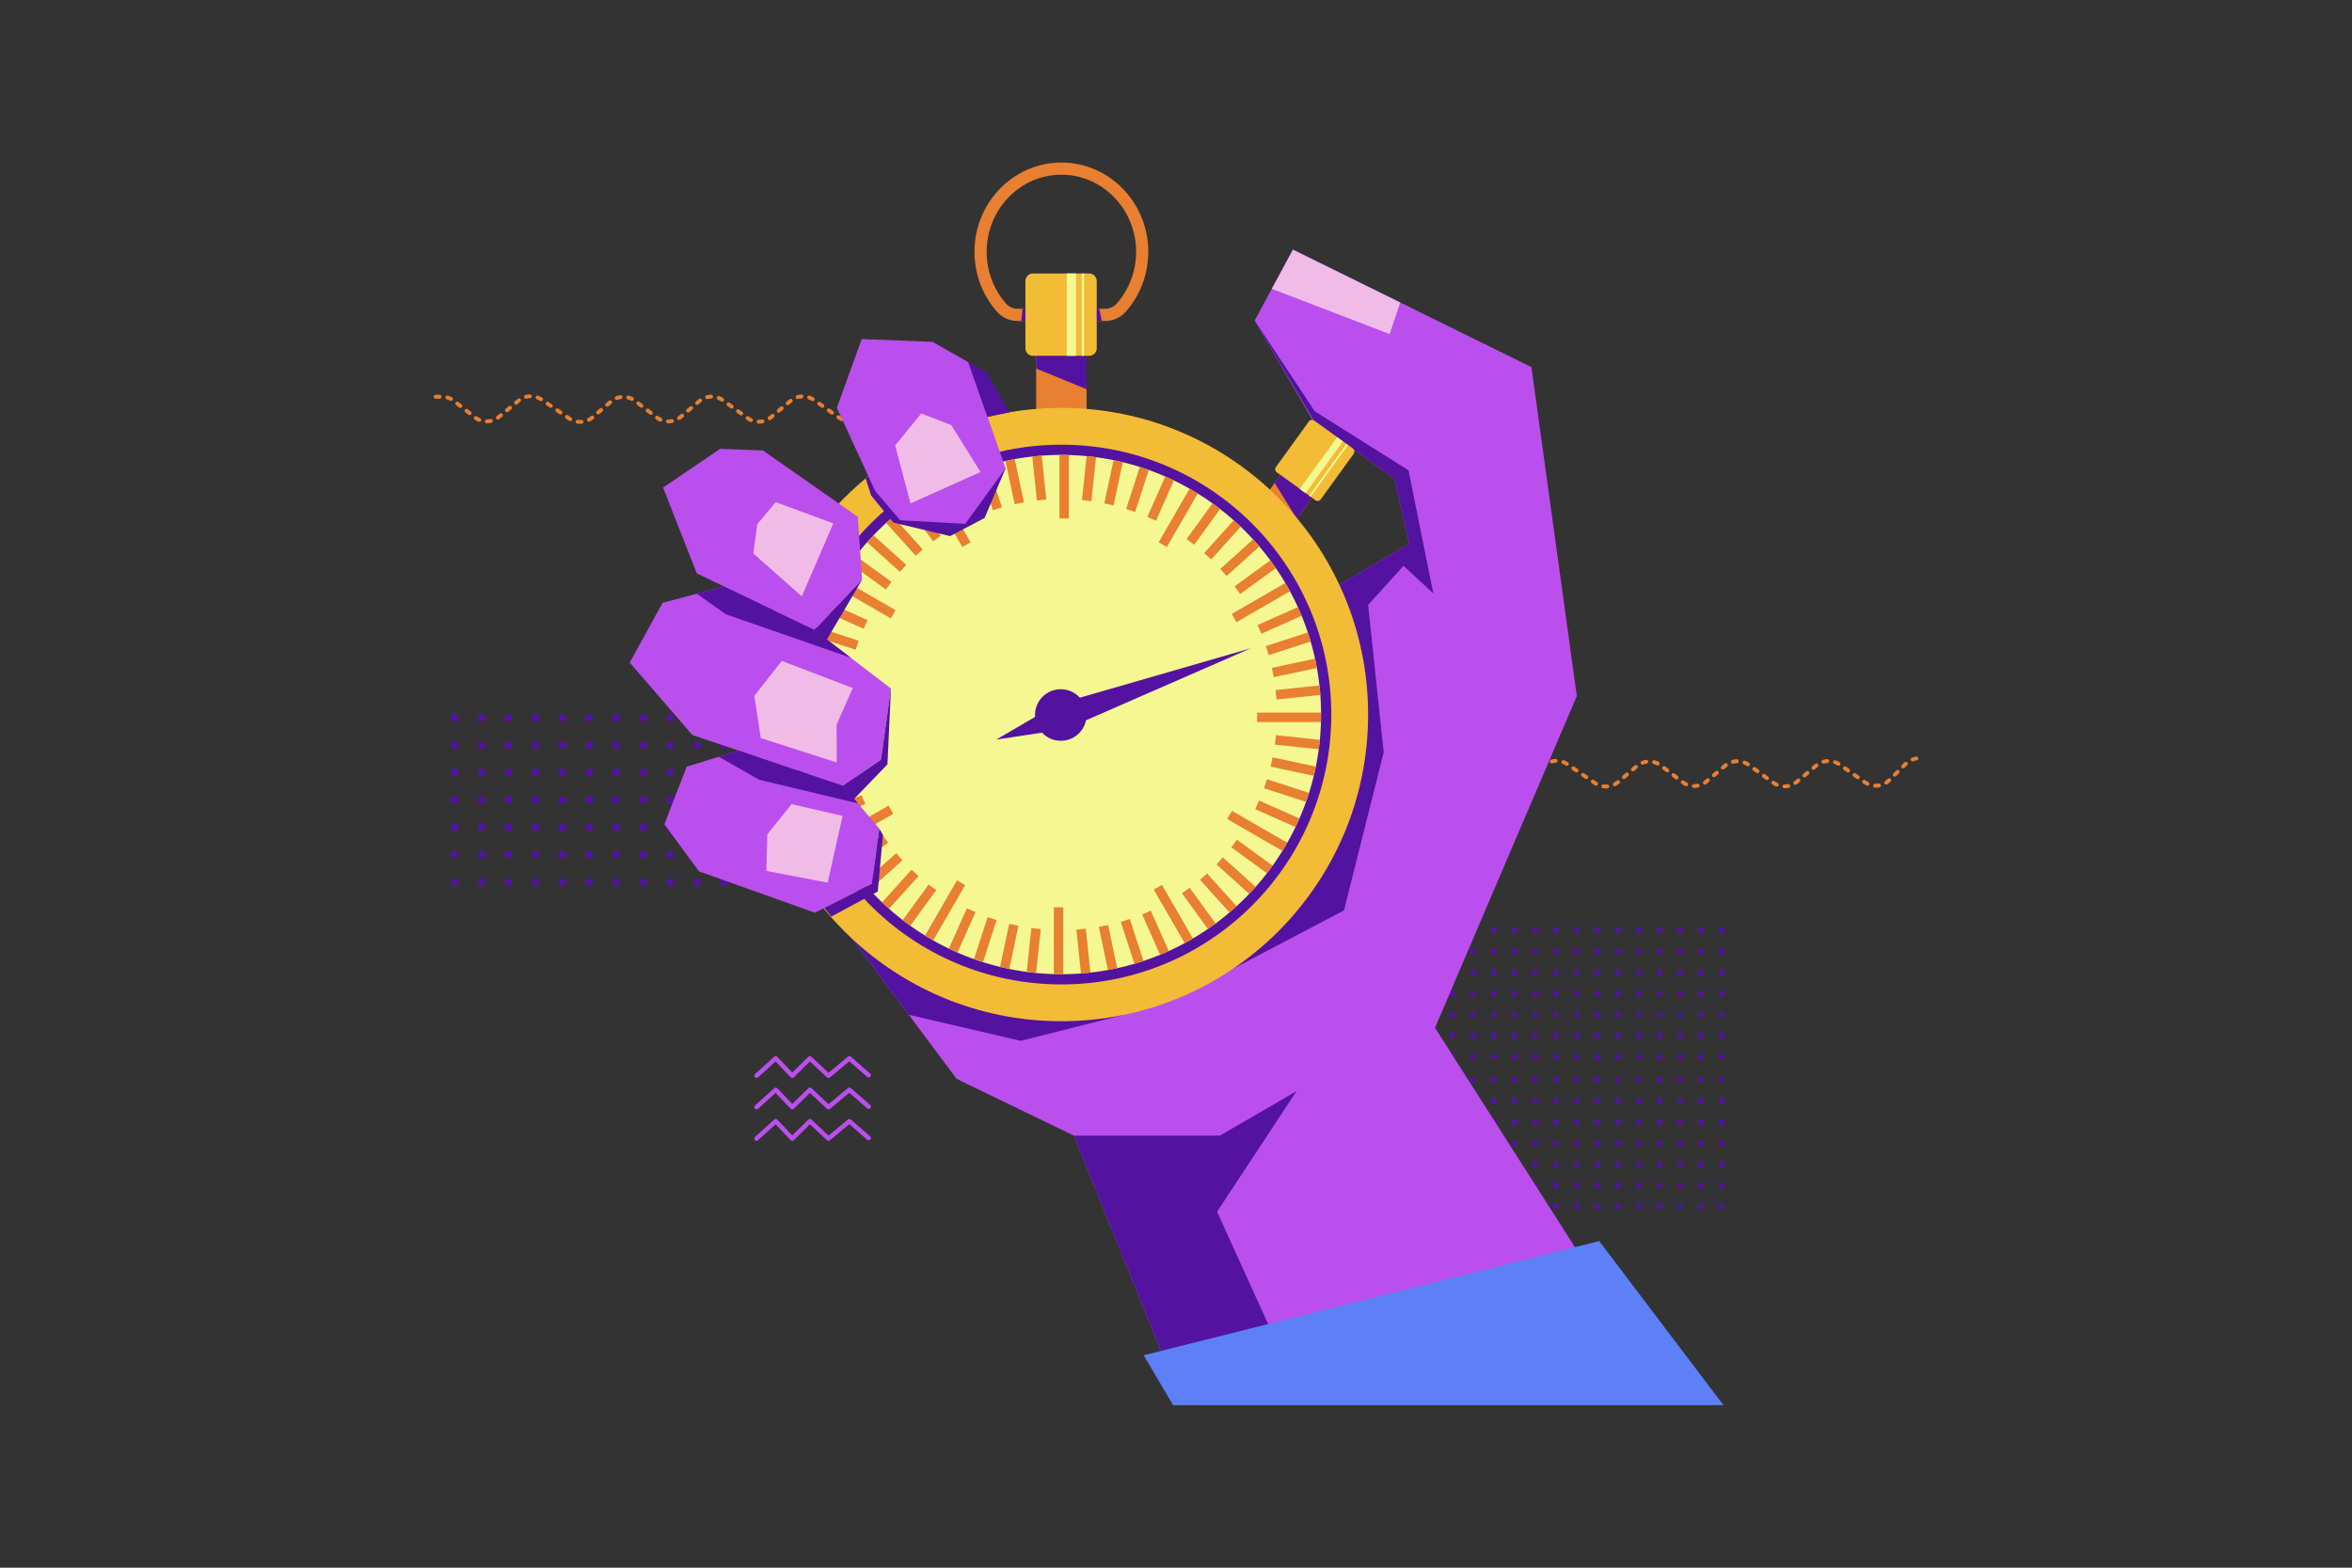 <?xml version="1.0" encoding="utf-8"?>
<svg xmlns="http://www.w3.org/2000/svg" viewBox="0 0 600 400">
  <rect x="0" y="0" width="600" height="400" fill="#333333" stroke="none"/>
  <path d="M192.989,291.079c-0.155,0-0.31-0.063-0.422-0.187c-0.211-0.234-0.193-0.594,0.04-0.806l4.896-4.431      c0.229-0.207,0.582-0.195,0.795,0.03l3.82,4.012l4.082-4.025c0.218-0.214,0.566-0.217,0.789-0.01l4.381,4.089l4.932-4.11      c0.216-0.18,0.529-0.176,0.74,0.008l4.938,4.306c0.237,0.207,0.262,0.566,0.055,0.803c-0.207,0.239-0.566,0.263-0.804,0.056      l-4.572-3.986l-4.944,4.12c-0.222,0.185-0.544,0.175-0.754-0.021l-4.349-4.059l-4.105,4.049      c-0.109,0.106-0.282,0.162-0.409,0.164c-0.153-0.002-0.298-0.066-0.404-0.177l-3.837-4.029l-4.484,4.059      C193.262,291.03,193.125,291.079,192.989,291.079z" fill="#BB4FED"/>
  <path d="M192.989,283.063c-0.155,0-0.31-0.063-0.422-0.187c-0.211-0.234-0.193-0.594,0.04-0.806l4.896-4.431      c0.229-0.207,0.582-0.195,0.795,0.03l3.82,4.012l4.082-4.025c0.218-0.214,0.566-0.217,0.789-0.01l4.381,4.089l4.932-4.11      c0.216-0.18,0.529-0.176,0.74,0.008l4.938,4.306c0.237,0.207,0.262,0.566,0.055,0.803c-0.207,0.239-0.566,0.263-0.804,0.056      l-4.572-3.986l-4.944,4.12c-0.222,0.185-0.544,0.175-0.754-0.021l-4.349-4.059l-4.105,4.049      c-0.109,0.106-0.282,0.162-0.409,0.164c-0.153-0.002-0.298-0.066-0.404-0.177l-3.837-4.029l-4.484,4.059      C193.262,283.014,193.125,283.063,192.989,283.063z" fill="#BB4FED"/>
  <path d="M192.989,275.047c-0.155,0-0.31-0.063-0.422-0.187c-0.211-0.234-0.193-0.594,0.04-0.806l4.896-4.431      c0.229-0.207,0.582-0.195,0.795,0.03l3.82,4.012l4.082-4.025c0.218-0.214,0.566-0.217,0.789-0.01l4.381,4.089l4.932-4.11      c0.216-0.18,0.529-0.176,0.74,0.008l4.938,4.306c0.237,0.207,0.262,0.566,0.055,0.803c-0.207,0.239-0.566,0.263-0.804,0.056      l-4.572-3.986l-4.944,4.12c-0.222,0.185-0.544,0.175-0.754-0.021l-4.349-4.059l-4.105,4.049      c-0.109,0.106-0.282,0.162-0.409,0.164c-0.153-0.002-0.298-0.066-0.404-0.177l-3.837-4.029l-4.484,4.059      C193.262,274.998,193.125,275.047,192.989,275.047z" fill="#BB4FED"/>
  <rect fill="#5412A0" height="1.738" width="1.738" x="115.114" y="182.266"/>
  <rect fill="#5412A0" height="1.738" width="1.738" x="121.985" y="182.266"/>
  <rect fill="#5412A0" height="1.738" width="1.738" x="128.857" y="182.266"/>
  <rect fill="#5412A0" height="1.738" width="1.738" x="135.729" y="182.266"/>
  <rect fill="#5412A0" height="1.738" width="1.738" x="142.6" y="182.266"/>
  <rect fill="#5412A0" height="1.738" width="1.738" x="149.472" y="182.266"/>
  <rect fill="#5412A0" height="1.738" width="1.738" x="156.344" y="182.266"/>
  <rect fill="#5412A0" height="1.738" width="1.738" x="163.215" y="182.266"/>
  <rect fill="#5412A0" height="1.738" width="1.738" x="170.087" y="182.266"/>
  <rect fill="#5412A0" height="1.738" width="1.738" x="176.959" y="182.266"/>
  <rect fill="#5412A0" height="1.738" width="1.738" x="183.83" y="182.266"/>
  <rect fill="#5412A0" height="1.738" width="1.738" x="190.702" y="182.266"/>
  <rect fill="#5412A0" height="1.738" width="1.738" x="197.574" y="182.266"/>
  <rect fill="#5412A0" height="1.738" width="1.738" x="204.445" y="182.266"/>
  <rect fill="#5412A0" height="1.738" width="1.738" x="115.114" y="189.252"/>
  <rect fill="#5412A0" height="1.738" width="1.738" x="121.985" y="189.252"/>
  <rect fill="#5412A0" height="1.738" width="1.738" x="128.857" y="189.252"/>
  <rect fill="#5412A0" height="1.738" width="1.738" x="135.729" y="189.252"/>
  <rect fill="#5412A0" height="1.738" width="1.738" x="142.6" y="189.252"/>
  <rect fill="#5412A0" height="1.738" width="1.738" x="149.472" y="189.252"/>
  <rect fill="#5412A0" height="1.738" width="1.738" x="156.344" y="189.252"/>
  <rect fill="#5412A0" height="1.738" width="1.738" x="163.215" y="189.252"/>
  <rect fill="#5412A0" height="1.738" width="1.738" x="170.087" y="189.252"/>
  <rect fill="#5412A0" height="1.738" width="1.738" x="176.959" y="189.252"/>
  <rect fill="#5412A0" height="1.738" width="1.738" x="183.83" y="189.252"/>
  <rect fill="#5412A0" height="1.738" width="1.738" x="190.702" y="189.252"/>
  <rect fill="#5412A0" height="1.738" width="1.738" x="197.574" y="189.252"/>
  <rect fill="#5412A0" height="1.738" width="1.738" x="204.445" y="189.252"/>
  <g>
    <rect fill="#5412A0" height="1.738" width="1.738" x="115.114" y="196.239"/>
    <rect fill="#5412A0" height="1.738" width="1.738" x="121.985" y="196.239"/>
    <rect fill="#5412A0" height="1.738" width="1.738" x="128.857" y="196.239"/>
    <rect fill="#5412A0" height="1.738" width="1.738" x="135.729" y="196.239"/>
    <rect fill="#5412A0" height="1.738" width="1.738" x="142.6" y="196.239"/>
    <rect fill="#5412A0" height="1.738" width="1.738" x="149.472" y="196.239"/>
    <rect fill="#5412A0" height="1.738" width="1.738" x="156.344" y="196.239"/>
    <rect fill="#5412A0" height="1.738" width="1.738" x="163.215" y="196.239"/>
    <rect fill="#5412A0" height="1.738" width="1.738" x="170.087" y="196.239"/>
    <rect fill="#5412A0" height="1.738" width="1.738" x="176.959" y="196.239"/>
    <rect fill="#5412A0" height="1.738" width="1.738" x="183.83" y="196.239"/>
    <rect fill="#5412A0" height="1.738" width="1.738" x="190.702" y="196.239"/>
    <rect fill="#5412A0" height="1.738" width="1.738" x="197.574" y="196.239"/>
    <rect fill="#5412A0" height="1.738" width="1.738" x="204.445" y="196.239"/>
  </g>
  <g>
    <rect fill="#5412A0" height="1.738" width="1.738" x="115.114" y="203.225"/>
    <rect fill="#5412A0" height="1.738" width="1.738" x="121.985" y="203.225"/>
    <rect fill="#5412A0" height="1.738" width="1.738" x="128.857" y="203.225"/>
    <rect fill="#5412A0" height="1.738" width="1.738" x="135.729" y="203.225"/>
    <rect fill="#5412A0" height="1.738" width="1.738" x="142.6" y="203.225"/>
    <rect fill="#5412A0" height="1.738" width="1.738" x="149.472" y="203.225"/>
    <rect fill="#5412A0" height="1.738" width="1.738" x="156.344" y="203.225"/>
    <rect fill="#5412A0" height="1.738" width="1.738" x="163.215" y="203.225"/>
    <rect fill="#5412A0" height="1.738" width="1.738" x="170.087" y="203.225"/>
    <rect fill="#5412A0" height="1.738" width="1.738" x="176.959" y="203.225"/>
    <rect fill="#5412A0" height="1.738" width="1.738" x="183.83" y="203.225"/>
    <rect fill="#5412A0" height="1.738" width="1.738" x="190.702" y="203.225"/>
    <rect fill="#5412A0" height="1.738" width="1.738" x="197.574" y="203.225"/>
    <rect fill="#5412A0" height="1.738" width="1.738" x="204.445" y="203.225"/>
  </g>
  <g>
    <rect fill="#5412A0" height="1.738" width="1.738" x="115.114" y="210.212"/>
    <rect fill="#5412A0" height="1.738" width="1.738" x="121.985" y="210.212"/>
    <rect fill="#5412A0" height="1.738" width="1.738" x="128.857" y="210.212"/>
    <rect fill="#5412A0" height="1.738" width="1.738" x="135.729" y="210.212"/>
    <rect fill="#5412A0" height="1.738" width="1.738" x="142.6" y="210.212"/>
    <rect fill="#5412A0" height="1.738" width="1.738" x="149.472" y="210.212"/>
    <rect fill="#5412A0" height="1.738" width="1.738" x="156.344" y="210.212"/>
    <rect fill="#5412A0" height="1.738" width="1.738" x="163.215" y="210.212"/>
    <rect fill="#5412A0" height="1.738" width="1.738" x="170.087" y="210.212"/>
    <rect fill="#5412A0" height="1.738" width="1.738" x="176.959" y="210.212"/>
    <rect fill="#5412A0" height="1.738" width="1.738" x="183.83" y="210.212"/>
    <rect fill="#5412A0" height="1.738" width="1.738" x="190.702" y="210.212"/>
    <rect fill="#5412A0" height="1.738" width="1.738" x="197.574" y="210.212"/>
    <rect fill="#5412A0" height="1.738" width="1.738" x="204.445" y="210.212"/>
  </g>
  <g>
    <rect fill="#5412A0" height="1.738" width="1.738" x="115.114" y="217.198"/>
    <rect fill="#5412A0" height="1.738" width="1.738" x="121.985" y="217.198"/>
    <rect fill="#5412A0" height="1.738" width="1.738" x="128.857" y="217.198"/>
    <rect fill="#5412A0" height="1.738" width="1.738" x="135.729" y="217.198"/>
    <rect fill="#5412A0" height="1.738" width="1.738" x="142.6" y="217.198"/>
    <rect fill="#5412A0" height="1.738" width="1.738" x="149.472" y="217.198"/>
    <rect fill="#5412A0" height="1.738" width="1.738" x="156.344" y="217.198"/>
    <rect fill="#5412A0" height="1.738" width="1.738" x="163.215" y="217.198"/>
    <rect fill="#5412A0" height="1.738" width="1.738" x="170.087" y="217.198"/>
    <rect fill="#5412A0" height="1.738" width="1.738" x="176.959" y="217.198"/>
    <rect fill="#5412A0" height="1.738" width="1.738" x="183.83" y="217.198"/>
    <rect fill="#5412A0" height="1.738" width="1.738" x="190.702" y="217.198"/>
    <rect fill="#5412A0" height="1.738" width="1.738" x="197.574" y="217.198"/>
    <rect fill="#5412A0" height="1.738" width="1.738" x="204.445" y="217.198"/>
  </g>
  <g>
    <rect fill="#5412A0" height="1.738" width="1.738" x="115.114" y="224.185"/>
    <rect fill="#5412A0" height="1.738" width="1.738" x="121.985" y="224.185"/>
    <rect fill="#5412A0" height="1.738" width="1.738" x="128.857" y="224.185"/>
    <rect fill="#5412A0" height="1.738" width="1.738" x="135.729" y="224.185"/>
    <rect fill="#5412A0" height="1.738" width="1.738" x="142.6" y="224.185"/>
    <rect fill="#5412A0" height="1.738" width="1.738" x="149.472" y="224.185"/>
    <rect fill="#5412A0" height="1.738" width="1.738" x="156.344" y="224.185"/>
    <rect fill="#5412A0" height="1.738" width="1.738" x="163.215" y="224.185"/>
    <rect fill="#5412A0" height="1.738" width="1.738" x="170.087" y="224.185"/>
    <rect fill="#5412A0" height="1.738" width="1.738" x="176.959" y="224.185"/>
    <rect fill="#5412A0" height="1.738" width="1.738" x="183.83" y="224.185"/>
    <rect fill="#5412A0" height="1.738" width="1.738" x="190.702" y="224.185"/>
    <rect fill="#5412A0" height="1.738" width="1.738" x="197.574" y="224.185"/>
    <rect fill="#5412A0" height="1.738" width="1.738" x="204.445" y="224.185"/>
  </g>
  <g>
    <defs>
      <rect height="96.261" id="a" width="96.261" x="332.247" y="61.956"/>
    </defs>
    <clipPath id="b">
      <use href="#a" overflow="visible"/>
    </clipPath>
    <g clip-path="url(#b)">
      <line fill="#BB4FED" x1="331.046" x2="426.792" y1="64.555" y2="159.568"/>
    </g>
    <g clip-path="url(#b)">
      <line fill="#BB4FED" x1="335.847" x2="431.593" y1="57.258" y2="152.271"/>
    </g>
    <g clip-path="url(#b)">
      <line fill="#BB4FED" x1="340.648" x2="436.394" y1="49.96" y2="144.973"/>
    </g>
    <g clip-path="url(#b)">
      <line fill="#BB4FED" x1="345.449" x2="441.195" y1="42.662" y2="137.675"/>
    </g>
    <g clip-path="url(#b)">
      <line fill="#BB4FED" x1="350.25" x2="445.996" y1="35.364" y2="130.377"/>
    </g>
    <g clip-path="url(#b)">
      <line fill="#BB4FED" x1="355.051" x2="450.797" y1="28.066" y2="123.08"/>
    </g>
    <g clip-path="url(#b)">
      <line fill="#BB4FED" x1="359.852" x2="455.598" y1="20.769" y2="115.782"/>
    </g>
    <g clip-path="url(#b)">
      <line fill="#BB4FED" x1="364.653" x2="460.399" y1="13.471" y2="108.484"/>
    </g>
    <g clip-path="url(#b)">
      <line fill="#BB4FED" x1="369.454" x2="465.2" y1="6.173" y2="101.186"/>
    </g>
    <g clip-path="url(#b)">
      <line fill="#BB4FED" x1="326.257" x2="422.003" y1="71.149" y2="166.162"/>
    </g>
    <g clip-path="url(#b)">
      <line fill="#BB4FED" x1="321.468" x2="417.214" y1="77.743" y2="172.756"/>
    </g>
    <g clip-path="url(#b)">
      <line fill="#BB4FED" x1="316.679" x2="412.425" y1="84.336" y2="179.349"/>
    </g>
    <g clip-path="url(#b)">
      <line fill="#BB4FED" x1="311.891" x2="407.637" y1="90.93" y2="185.943"/>
    </g>
    <g clip-path="url(#b)">
      <line fill="#BB4FED" x1="307.102" x2="402.848" y1="97.523" y2="192.537"/>
    </g>
    <g clip-path="url(#b)">
      <line fill="#BB4FED" x1="302.313" x2="398.059" y1="104.117" y2="199.13"/>
    </g>
    <g clip-path="url(#b)">
      <line fill="#BB4FED" x1="297.524" x2="393.27" y1="110.711" y2="205.724"/>
    </g>
    <g clip-path="url(#b)">
      <line fill="#BB4FED" x1="292.736" x2="388.482" y1="117.304" y2="212.317"/>
    </g>
  </g>
  <g>
    <rect fill="#5412A0" height="1.337" width="1.337" x="369.805" y="274.903"/>
    <rect fill="#5412A0" height="1.337" width="1.337" x="375.091" y="274.903"/>
    <rect fill="#5412A0" height="1.337" width="1.337" x="380.377" y="274.903"/>
    <rect fill="#5412A0" height="1.337" width="1.337" x="385.663" y="274.903"/>
    <rect fill="#5412A0" height="1.337" width="1.337" x="390.949" y="274.903"/>
    <rect fill="#5412A0" height="1.337" width="1.337" x="396.235" y="274.903"/>
    <rect fill="#5412A0" height="1.337" width="1.337" x="401.521" y="274.903"/>
    <rect fill="#5412A0" height="1.337" width="1.337" x="406.807" y="274.903"/>
    <rect fill="#5412A0" height="1.337" width="1.337" x="412.093" y="274.903"/>
    <rect fill="#5412A0" height="1.337" width="1.337" x="417.379" y="274.903"/>
    <rect fill="#5412A0" height="1.337" width="1.337" x="422.665" y="274.903"/>
    <rect fill="#5412A0" height="1.337" width="1.337" x="427.951" y="274.903"/>
    <rect fill="#5412A0" height="1.337" width="1.337" x="433.237" y="274.903"/>
    <rect fill="#5412A0" height="1.337" width="1.337" x="438.523" y="274.903"/>
    <g>
      <rect fill="#5412A0" height="1.337" width="1.337" x="369.805" y="280.277"/>
      <rect fill="#5412A0" height="1.337" width="1.337" x="375.091" y="280.277"/>
      <rect fill="#5412A0" height="1.337" width="1.337" x="380.377" y="280.277"/>
      <rect fill="#5412A0" height="1.337" width="1.337" x="385.663" y="280.277"/>
      <rect fill="#5412A0" height="1.337" width="1.337" x="390.949" y="280.277"/>
      <rect fill="#5412A0" height="1.337" width="1.337" x="396.235" y="280.277"/>
      <rect fill="#5412A0" height="1.337" width="1.337" x="401.521" y="280.277"/>
      <rect fill="#5412A0" height="1.337" width="1.337" x="406.807" y="280.277"/>
      <rect fill="#5412A0" height="1.337" width="1.337" x="412.093" y="280.277"/>
      <rect fill="#5412A0" height="1.337" width="1.337" x="417.379" y="280.277"/>
      <rect fill="#5412A0" height="1.337" width="1.337" x="422.665" y="280.277"/>
      <rect fill="#5412A0" height="1.337" width="1.337" x="427.951" y="280.277"/>
      <rect fill="#5412A0" height="1.337" width="1.337" x="433.237" y="280.277"/>
      <rect fill="#5412A0" height="1.337" width="1.337" x="438.523" y="280.277"/>
    </g>
    <g>
      <rect fill="#5412A0" height="1.337" width="1.337" x="369.805" y="285.651"/>
      <rect fill="#5412A0" height="1.337" width="1.337" x="375.091" y="285.651"/>
      <rect fill="#5412A0" height="1.337" width="1.337" x="380.377" y="285.651"/>
      <rect fill="#5412A0" height="1.337" width="1.337" x="385.663" y="285.651"/>
      <rect fill="#5412A0" height="1.337" width="1.337" x="390.949" y="285.651"/>
      <rect fill="#5412A0" height="1.337" width="1.337" x="396.235" y="285.651"/>
      <rect fill="#5412A0" height="1.337" width="1.337" x="401.521" y="285.651"/>
      <rect fill="#5412A0" height="1.337" width="1.337" x="406.807" y="285.651"/>
      <rect fill="#5412A0" height="1.337" width="1.337" x="412.093" y="285.651"/>
      <rect fill="#5412A0" height="1.337" width="1.337" x="417.379" y="285.651"/>
      <rect fill="#5412A0" height="1.337" width="1.337" x="422.665" y="285.651"/>
      <rect fill="#5412A0" height="1.337" width="1.337" x="427.951" y="285.651"/>
      <rect fill="#5412A0" height="1.337" width="1.337" x="433.237" y="285.651"/>
      <rect fill="#5412A0" height="1.337" width="1.337" x="438.523" y="285.651"/>
    </g>
    <g>
      <rect fill="#5412A0" height="1.337" width="1.337" x="369.805" y="291.026"/>
      <rect fill="#5412A0" height="1.337" width="1.337" x="375.091" y="291.026"/>
      <rect fill="#5412A0" height="1.337" width="1.337" x="380.377" y="291.026"/>
      <rect fill="#5412A0" height="1.337" width="1.337" x="385.663" y="291.026"/>
      <rect fill="#5412A0" height="1.337" width="1.337" x="390.949" y="291.026"/>
      <rect fill="#5412A0" height="1.337" width="1.337" x="396.235" y="291.026"/>
      <rect fill="#5412A0" height="1.337" width="1.337" x="401.521" y="291.026"/>
      <rect fill="#5412A0" height="1.337" width="1.337" x="406.807" y="291.026"/>
      <rect fill="#5412A0" height="1.337" width="1.337" x="412.093" y="291.026"/>
      <rect fill="#5412A0" height="1.337" width="1.337" x="417.379" y="291.026"/>
      <rect fill="#5412A0" height="1.337" width="1.337" x="422.665" y="291.026"/>
      <rect fill="#5412A0" height="1.337" width="1.337" x="427.951" y="291.026"/>
      <rect fill="#5412A0" height="1.337" width="1.337" x="433.237" y="291.026"/>
      <rect fill="#5412A0" height="1.337" width="1.337" x="438.523" y="291.026"/>
    </g>
    <g>
      <rect fill="#5412A0" height="1.337" width="1.337" x="369.805" y="296.4"/>
      <rect fill="#5412A0" height="1.337" width="1.337" x="375.091" y="296.4"/>
      <rect fill="#5412A0" height="1.337" width="1.337" x="380.377" y="296.4"/>
      <rect fill="#5412A0" height="1.337" width="1.337" x="385.663" y="296.4"/>
      <rect fill="#5412A0" height="1.337" width="1.337" x="390.949" y="296.4"/>
      <rect fill="#5412A0" height="1.337" width="1.337" x="396.235" y="296.4"/>
      <rect fill="#5412A0" height="1.337" width="1.337" x="401.521" y="296.4"/>
      <rect fill="#5412A0" height="1.337" width="1.337" x="406.807" y="296.4"/>
      <rect fill="#5412A0" height="1.337" width="1.337" x="412.093" y="296.4"/>
      <rect fill="#5412A0" height="1.337" width="1.337" x="417.379" y="296.4"/>
      <rect fill="#5412A0" height="1.337" width="1.337" x="422.665" y="296.4"/>
      <rect fill="#5412A0" height="1.337" width="1.337" x="427.951" y="296.4"/>
      <rect fill="#5412A0" height="1.337" width="1.337" x="433.237" y="296.4"/>
      <rect fill="#5412A0" height="1.337" width="1.337" x="438.523" y="296.4"/>
    </g>
    <g>
      <rect fill="#5412A0" height="1.337" width="1.337" x="369.805" y="301.774"/>
      <rect fill="#5412A0" height="1.337" width="1.337" x="375.091" y="301.774"/>
      <rect fill="#5412A0" height="1.337" width="1.337" x="380.377" y="301.774"/>
      <rect fill="#5412A0" height="1.337" width="1.337" x="385.663" y="301.774"/>
      <rect fill="#5412A0" height="1.337" width="1.337" x="390.949" y="301.774"/>
      <rect fill="#5412A0" height="1.337" width="1.337" x="396.235" y="301.774"/>
      <rect fill="#5412A0" height="1.337" width="1.337" x="401.521" y="301.774"/>
      <rect fill="#5412A0" height="1.337" width="1.337" x="406.807" y="301.774"/>
      <rect fill="#5412A0" height="1.337" width="1.337" x="412.093" y="301.774"/>
      <rect fill="#5412A0" height="1.337" width="1.337" x="417.379" y="301.774"/>
      <rect fill="#5412A0" height="1.337" width="1.337" x="422.665" y="301.774"/>
      <rect fill="#5412A0" height="1.337" width="1.337" x="427.951" y="301.774"/>
      <rect fill="#5412A0" height="1.337" width="1.337" x="433.237" y="301.774"/>
      <rect fill="#5412A0" height="1.337" width="1.337" x="438.523" y="301.774"/>
    </g>
    <g>
      <rect fill="#5412A0" height="1.337" width="1.337" x="369.805" y="307.149"/>
      <rect fill="#5412A0" height="1.337" width="1.337" x="375.091" y="307.149"/>
      <rect fill="#5412A0" height="1.337" width="1.337" x="380.377" y="307.149"/>
      <rect fill="#5412A0" height="1.337" width="1.337" x="385.663" y="307.149"/>
      <rect fill="#5412A0" height="1.337" width="1.337" x="390.949" y="307.149"/>
      <rect fill="#5412A0" height="1.337" width="1.337" x="396.235" y="307.149"/>
      <rect fill="#5412A0" height="1.337" width="1.337" x="401.521" y="307.149"/>
      <rect fill="#5412A0" height="1.337" width="1.337" x="406.807" y="307.149"/>
      <rect fill="#5412A0" height="1.337" width="1.337" x="412.093" y="307.149"/>
      <rect fill="#5412A0" height="1.337" width="1.337" x="417.379" y="307.149"/>
      <rect fill="#5412A0" height="1.337" width="1.337" x="422.665" y="307.149"/>
      <rect fill="#5412A0" height="1.337" width="1.337" x="427.951" y="307.149"/>
      <rect fill="#5412A0" height="1.337" width="1.337" x="433.237" y="307.149"/>
      <rect fill="#5412A0" height="1.337" width="1.337" x="438.523" y="307.149"/>
    </g>
    <g>
      <rect fill="#5412A0" height="1.337" width="1.337" x="369.805" y="236.689"/>
      <rect fill="#5412A0" height="1.337" width="1.337" x="375.091" y="236.689"/>
      <rect fill="#5412A0" height="1.337" width="1.337" x="380.377" y="236.689"/>
      <rect fill="#5412A0" height="1.337" width="1.337" x="385.663" y="236.689"/>
      <rect fill="#5412A0" height="1.337" width="1.337" x="390.949" y="236.689"/>
      <rect fill="#5412A0" height="1.337" width="1.337" x="396.235" y="236.689"/>
      <rect fill="#5412A0" height="1.337" width="1.337" x="401.521" y="236.689"/>
      <rect fill="#5412A0" height="1.337" width="1.337" x="406.807" y="236.689"/>
      <rect fill="#5412A0" height="1.337" width="1.337" x="412.093" y="236.689"/>
      <rect fill="#5412A0" height="1.337" width="1.337" x="417.379" y="236.689"/>
      <rect fill="#5412A0" height="1.337" width="1.337" x="422.665" y="236.689"/>
      <rect fill="#5412A0" height="1.337" width="1.337" x="427.951" y="236.689"/>
      <rect fill="#5412A0" height="1.337" width="1.337" x="433.237" y="236.689"/>
      <rect fill="#5412A0" height="1.337" width="1.337" x="438.523" y="236.689"/>
      <g>
        <rect fill="#5412A0" height="1.337" width="1.337" x="369.805" y="242.063"/>
        <rect fill="#5412A0" height="1.337" width="1.337" x="375.091" y="242.063"/>
        <rect fill="#5412A0" height="1.337" width="1.337" x="380.377" y="242.063"/>
        <rect fill="#5412A0" height="1.337" width="1.337" x="385.663" y="242.063"/>
        <rect fill="#5412A0" height="1.337" width="1.337" x="390.949" y="242.063"/>
        <rect fill="#5412A0" height="1.337" width="1.337" x="396.235" y="242.063"/>
        <rect fill="#5412A0" height="1.337" width="1.337" x="401.521" y="242.063"/>
        <rect fill="#5412A0" height="1.337" width="1.337" x="406.807" y="242.063"/>
        <rect fill="#5412A0" height="1.337" width="1.337" x="412.093" y="242.063"/>
        <rect fill="#5412A0" height="1.337" width="1.337" x="417.379" y="242.063"/>
        <rect fill="#5412A0" height="1.337" width="1.337" x="422.665" y="242.063"/>
        <rect fill="#5412A0" height="1.337" width="1.337" x="427.951" y="242.063"/>
        <rect fill="#5412A0" height="1.337" width="1.337" x="433.237" y="242.063"/>
        <rect fill="#5412A0" height="1.337" width="1.337" x="438.523" y="242.063"/>
      </g>
      <g>
        <rect fill="#5412A0" height="1.337" width="1.337" x="369.805" y="247.437"/>
        <rect fill="#5412A0" height="1.337" width="1.337" x="375.091" y="247.437"/>
        <rect fill="#5412A0" height="1.337" width="1.337" x="380.377" y="247.437"/>
        <rect fill="#5412A0" height="1.337" width="1.337" x="385.663" y="247.437"/>
        <rect fill="#5412A0" height="1.337" width="1.337" x="390.949" y="247.437"/>
        <rect fill="#5412A0" height="1.337" width="1.337" x="396.235" y="247.437"/>
        <rect fill="#5412A0" height="1.337" width="1.337" x="401.521" y="247.437"/>
        <rect fill="#5412A0" height="1.337" width="1.337" x="406.807" y="247.437"/>
        <rect fill="#5412A0" height="1.337" width="1.337" x="412.093" y="247.437"/>
        <rect fill="#5412A0" height="1.337" width="1.337" x="417.379" y="247.437"/>
        <rect fill="#5412A0" height="1.337" width="1.337" x="422.665" y="247.437"/>
        <rect fill="#5412A0" height="1.337" width="1.337" x="427.951" y="247.437"/>
        <rect fill="#5412A0" height="1.337" width="1.337" x="433.237" y="247.437"/>
        <rect fill="#5412A0" height="1.337" width="1.337" x="438.523" y="247.437"/>
      </g>
      <g>
        <rect fill="#5412A0" height="1.337" width="1.337" x="369.805" y="252.812"/>
        <rect fill="#5412A0" height="1.337" width="1.337" x="375.091" y="252.812"/>
        <rect fill="#5412A0" height="1.337" width="1.337" x="380.377" y="252.812"/>
        <rect fill="#5412A0" height="1.337" width="1.337" x="385.663" y="252.812"/>
        <rect fill="#5412A0" height="1.337" width="1.337" x="390.949" y="252.812"/>
        <rect fill="#5412A0" height="1.337" width="1.337" x="396.235" y="252.812"/>
        <rect fill="#5412A0" height="1.337" width="1.337" x="401.521" y="252.812"/>
        <rect fill="#5412A0" height="1.337" width="1.337" x="406.807" y="252.812"/>
        <rect fill="#5412A0" height="1.337" width="1.337" x="412.093" y="252.812"/>
        <rect fill="#5412A0" height="1.337" width="1.337" x="417.379" y="252.812"/>
        <rect fill="#5412A0" height="1.337" width="1.337" x="422.665" y="252.812"/>
        <rect fill="#5412A0" height="1.337" width="1.337" x="427.951" y="252.812"/>
        <rect fill="#5412A0" height="1.337" width="1.337" x="433.237" y="252.812"/>
        <rect fill="#5412A0" height="1.337" width="1.337" x="438.523" y="252.812"/>
      </g>
      <g>
        <rect fill="#5412A0" height="1.337" width="1.337" x="369.805" y="258.186"/>
        <rect fill="#5412A0" height="1.337" width="1.337" x="375.091" y="258.186"/>
        <rect fill="#5412A0" height="1.337" width="1.337" x="380.377" y="258.186"/>
        <rect fill="#5412A0" height="1.337" width="1.337" x="385.663" y="258.186"/>
        <rect fill="#5412A0" height="1.337" width="1.337" x="390.949" y="258.186"/>
        <rect fill="#5412A0" height="1.337" width="1.337" x="396.235" y="258.186"/>
        <rect fill="#5412A0" height="1.337" width="1.337" x="401.521" y="258.186"/>
        <rect fill="#5412A0" height="1.337" width="1.337" x="406.807" y="258.186"/>
        <rect fill="#5412A0" height="1.337" width="1.337" x="412.093" y="258.186"/>
        <rect fill="#5412A0" height="1.337" width="1.337" x="417.379" y="258.186"/>
        <rect fill="#5412A0" height="1.337" width="1.337" x="422.665" y="258.186"/>
        <rect fill="#5412A0" height="1.337" width="1.337" x="427.951" y="258.186"/>
        <rect fill="#5412A0" height="1.337" width="1.337" x="433.237" y="258.186"/>
        <rect fill="#5412A0" height="1.337" width="1.337" x="438.523" y="258.186"/>
      </g>
      <g>
        <rect fill="#5412A0" height="1.337" width="1.337" x="369.805" y="263.56"/>
        <rect fill="#5412A0" height="1.337" width="1.337" x="375.091" y="263.56"/>
        <rect fill="#5412A0" height="1.337" width="1.337" x="380.377" y="263.56"/>
        <rect fill="#5412A0" height="1.337" width="1.337" x="385.663" y="263.56"/>
        <rect fill="#5412A0" height="1.337" width="1.337" x="390.949" y="263.56"/>
        <rect fill="#5412A0" height="1.337" width="1.337" x="396.235" y="263.56"/>
        <rect fill="#5412A0" height="1.337" width="1.337" x="401.521" y="263.56"/>
        <rect fill="#5412A0" height="1.337" width="1.337" x="406.807" y="263.56"/>
        <rect fill="#5412A0" height="1.337" width="1.337" x="412.093" y="263.56"/>
        <rect fill="#5412A0" height="1.337" width="1.337" x="417.379" y="263.56"/>
        <rect fill="#5412A0" height="1.337" width="1.337" x="422.665" y="263.56"/>
        <rect fill="#5412A0" height="1.337" width="1.337" x="427.951" y="263.56"/>
        <rect fill="#5412A0" height="1.337" width="1.337" x="433.237" y="263.56"/>
        <rect fill="#5412A0" height="1.337" width="1.337" x="438.523" y="263.56"/>
      </g>
      <g>
        <rect fill="#5412A0" height="1.337" width="1.337" x="369.805" y="268.934"/>
        <rect fill="#5412A0" height="1.337" width="1.337" x="375.091" y="268.934"/>
        <rect fill="#5412A0" height="1.337" width="1.337" x="380.377" y="268.934"/>
        <rect fill="#5412A0" height="1.337" width="1.337" x="385.663" y="268.934"/>
        <rect fill="#5412A0" height="1.337" width="1.337" x="390.949" y="268.934"/>
        <rect fill="#5412A0" height="1.337" width="1.337" x="396.235" y="268.934"/>
        <rect fill="#5412A0" height="1.337" width="1.337" x="401.521" y="268.934"/>
        <rect fill="#5412A0" height="1.337" width="1.337" x="406.807" y="268.934"/>
        <rect fill="#5412A0" height="1.337" width="1.337" x="412.093" y="268.934"/>
        <rect fill="#5412A0" height="1.337" width="1.337" x="417.379" y="268.934"/>
        <rect fill="#5412A0" height="1.337" width="1.337" x="422.665" y="268.934"/>
        <rect fill="#5412A0" height="1.337" width="1.337" x="427.951" y="268.934"/>
        <rect fill="#5412A0" height="1.337" width="1.337" x="433.237" y="268.934"/>
        <rect fill="#5412A0" height="1.337" width="1.337" x="438.523" y="268.934"/>
      </g>
    </g>
  </g>
  <g>
    <path d="M409.665,201.181c-0.239,0-0.479-0.016-0.716-0.048c-0.273-0.038-0.465-0.29-0.428-0.563     c0.038-0.274,0.286-0.46,0.563-0.428c0.296,0.041,0.597,0.049,0.895,0.028c0.281-0.022,0.515,0.188,0.534,0.463     c0.02,0.275-0.188,0.515-0.463,0.534C409.921,201.176,409.793,201.181,409.665,201.181z M455.223,201.136     c-0.276,0-0.517-0.224-0.517-0.5s0.207-0.5,0.483-0.5h0.034c0.29,0,0.579-0.029,0.86-0.086c0.275-0.053,0.535,0.121,0.589,0.391     s-0.121,0.535-0.391,0.589C455.935,201.101,455.579,201.136,455.223,201.136z M432.175,201.057c-0.002,0-0.099-0.001-0.102-0.001     c-0.276-0.004-0.497-0.232-0.492-0.508c0.004-0.276,0.237-0.473,0.508-0.492l-0.008,0.5l0.094-0.499     c0.27,0,0.542-0.025,0.808-0.076c0.273-0.049,0.533,0.127,0.584,0.398c0.051,0.271-0.127,0.533-0.398,0.584     C432.842,201.025,432.507,201.057,432.175,201.057z M385.885,201.052c-0.272,0-0.496-0.219-0.5-0.492     c-0.004-0.276,0.216-0.504,0.492-0.508c0.298-0.005,0.598-0.041,0.891-0.106c0.27-0.06,0.537,0.11,0.597,0.378     c0.061,0.27-0.109,0.537-0.378,0.597c-0.359,0.081-0.727,0.125-1.093,0.13C385.89,201.052,385.888,201.052,385.885,201.052z      M478.526,200.983l-0.213-0.004c-0.276-0.01-0.492-0.242-0.481-0.518c0.01-0.276,0.236-0.514,0.518-0.481l0.172,0.003     c0.245,0,0.485-0.02,0.723-0.06c0.271-0.049,0.53,0.138,0.576,0.411c0.045,0.272-0.138,0.53-0.411,0.576     C479.118,200.959,478.821,200.983,478.526,200.983z M453.247,200.715c-0.068,0-0.137-0.014-0.204-0.043     c-0.333-0.149-0.654-0.334-0.952-0.549c-0.224-0.162-0.274-0.474-0.113-0.698c0.161-0.224,0.473-0.276,0.697-0.113     c0.244,0.175,0.504,0.326,0.776,0.447c0.252,0.113,0.365,0.409,0.252,0.661C453.621,200.605,453.439,200.715,453.247,200.715z      M383.935,200.676c-0.065,0-0.13-0.012-0.193-0.039c-0.338-0.142-0.663-0.319-0.966-0.528c-0.228-0.157-0.285-0.468-0.128-0.695     c0.156-0.227,0.468-0.286,0.695-0.128c0.247,0.17,0.511,0.314,0.785,0.43c0.255,0.107,0.375,0.4,0.268,0.654     C384.316,200.561,384.131,200.676,383.935,200.676z M411.924,200.623c-0.18,0-0.354-0.097-0.443-0.267     c-0.129-0.244-0.035-0.546,0.209-0.675c0.264-0.139,0.514-0.306,0.744-0.497c0.212-0.177,0.527-0.147,0.704,0.066     c0.176,0.213,0.146,0.528-0.066,0.704c-0.283,0.234-0.591,0.44-0.916,0.611C412.082,200.605,412.003,200.623,411.924,200.623z      M430.145,200.611c-0.07,0-0.141-0.015-0.208-0.045c-0.333-0.153-0.651-0.342-0.948-0.562c-0.222-0.165-0.268-0.478-0.103-0.7     c0.165-0.221,0.478-0.267,0.7-0.103c0.241,0.179,0.5,0.333,0.769,0.456c0.251,0.115,0.361,0.412,0.246,0.663     C430.516,200.503,430.335,200.611,430.145,200.611z M476.406,200.495c-0.074,0-0.148-0.016-0.219-0.051     c-0.25-0.122-0.494-0.265-0.728-0.429l-0.191-0.134c-0.226-0.158-0.281-0.47-0.122-0.696c0.158-0.226,0.47-0.282,0.696-0.122     l0.191,0.134c0.19,0.134,0.388,0.25,0.592,0.349c0.248,0.121,0.351,0.42,0.23,0.668     C476.769,200.392,476.591,200.495,476.406,200.495z M407.145,200.474c-0.088,0-0.178-0.023-0.259-0.073     c-0.079-0.047-0.156-0.098-0.233-0.15l-0.619-0.423c-0.228-0.156-0.287-0.467-0.131-0.695c0.155-0.229,0.468-0.286,0.695-0.131     l0.62,0.423c0.062,0.042,0.125,0.083,0.188,0.122c0.236,0.143,0.312,0.451,0.168,0.687     C407.479,200.388,407.314,200.474,407.145,200.474z M458.007,200.257c-0.157,0-0.312-0.074-0.41-0.213     c-0.159-0.226-0.104-0.538,0.122-0.696c0.098-0.069,0.194-0.142,0.287-0.22l0.458-0.382c0.212-0.177,0.527-0.147,0.704,0.063     c0.177,0.212,0.148,0.527-0.063,0.704l-0.457,0.381c-0.114,0.096-0.232,0.187-0.354,0.272     C458.206,200.228,458.106,200.257,458.007,200.257z M434.91,200.212c-0.16,0-0.316-0.076-0.413-0.217     c-0.156-0.228-0.098-0.539,0.13-0.695c0.12-0.082,0.237-0.171,0.35-0.266l0.39-0.329c0.211-0.178,0.527-0.15,0.705,0.06     c0.178,0.211,0.151,0.526-0.06,0.705l-0.391,0.33c-0.139,0.117-0.282,0.226-0.429,0.326     C435.106,200.183,435.008,200.212,434.91,200.212z M481.178,200.195c-0.163,0-0.323-0.08-0.419-0.227     c-0.151-0.231-0.086-0.541,0.145-0.692c0.241-0.158,0.468-0.341,0.676-0.546c0.195-0.193,0.522-0.202,0.716-0.007     s0.204,0.5,0.009,0.695c-0.278,0.275-0.558,0.501-0.854,0.695C481.367,200.169,481.271,200.195,481.178,200.195z      M388.682,200.108c-0.154,0-0.306-0.071-0.403-0.204c-0.164-0.223-0.116-0.536,0.107-0.699c0.062-0.046,0.124-0.094,0.184-0.143     l0.571-0.47c0.213-0.176,0.529-0.145,0.704,0.068c0.176,0.213,0.146,0.528-0.068,0.704l-0.57,0.47     c-0.074,0.062-0.15,0.121-0.228,0.178C388.888,200.077,388.785,200.108,388.682,200.108z M450.763,199.044     c-0.102,0-0.204-0.031-0.292-0.095l-0.81-0.586c-0.224-0.162-0.274-0.475-0.112-0.698c0.162-0.225,0.475-0.275,0.698-0.112     l0.81,0.586c0.224,0.162,0.274,0.475,0.112,0.698C451.07,198.972,450.918,199.044,450.763,199.044z M381.48,198.969     c-0.108,0-0.217-0.035-0.308-0.107l-0.787-0.618c-0.217-0.17-0.255-0.485-0.084-0.702c0.17-0.218,0.485-0.256,0.702-0.084     l0.787,0.618c0.217,0.17,0.255,0.485,0.084,0.702C381.775,198.904,381.629,198.969,381.48,198.969z M427.698,198.888     c-0.106,0-0.212-0.034-0.303-0.103l-0.794-0.607c-0.219-0.168-0.261-0.481-0.094-0.701c0.168-0.219,0.482-0.26,0.701-0.094     l0.794,0.607c0.219,0.168,0.261,0.481,0.094,0.701C427.997,198.82,427.848,198.888,427.698,198.888z M473.917,198.823     c-0.099,0-0.199-0.029-0.287-0.09l-0.819-0.574c-0.226-0.159-0.281-0.47-0.123-0.697c0.159-0.226,0.47-0.281,0.697-0.123     l0.819,0.574c0.226,0.159,0.281,0.47,0.123,0.697C474.23,198.749,474.075,198.823,473.917,198.823z M404.663,198.787     c-0.097,0-0.195-0.028-0.281-0.087l-0.826-0.563c-0.228-0.156-0.287-0.467-0.131-0.695c0.156-0.229,0.467-0.286,0.695-0.131     l0.826,0.563c0.228,0.156,0.287,0.467,0.131,0.695C404.98,198.711,404.823,198.787,404.663,198.787z M414.276,198.772     c-0.141,0-0.282-0.06-0.381-0.176c-0.179-0.21-0.154-0.526,0.057-0.705l0.761-0.648c0.21-0.179,0.526-0.154,0.705,0.057     c0.179,0.21,0.154,0.526-0.057,0.705l-0.761,0.648C414.506,198.733,414.39,198.772,414.276,198.772z M460.32,198.347     c-0.143,0-0.285-0.061-0.384-0.18c-0.177-0.212-0.148-0.527,0.063-0.704l0.768-0.641c0.212-0.177,0.527-0.147,0.704,0.063     c0.177,0.212,0.148,0.527-0.063,0.704l-0.768,0.641C460.547,198.309,460.433,198.347,460.32,198.347z M437.219,198.296     c-0.143,0-0.284-0.061-0.383-0.178c-0.178-0.211-0.151-0.526,0.06-0.705l0.765-0.645c0.211-0.178,0.527-0.15,0.705,0.06     c0.178,0.211,0.151,0.526-0.06,0.705l-0.765,0.645C437.447,198.258,437.332,198.296,437.219,198.296z M391.002,198.207     c-0.145,0-0.288-0.062-0.386-0.182c-0.176-0.213-0.146-0.528,0.068-0.704l0.772-0.636c0.214-0.175,0.529-0.145,0.704,0.068     c0.176,0.213,0.146,0.528-0.068,0.704l-0.772,0.636C391.226,198.169,391.114,198.207,391.002,198.207z M483.375,198.16     c-0.129,0-0.258-0.05-0.356-0.148c-0.194-0.197-0.192-0.513,0.004-0.708l0.711-0.703c0.197-0.193,0.513-0.191,0.708,0.004     c0.194,0.197,0.192,0.513-0.004,0.708l-0.711,0.703C483.629,198.112,483.502,198.16,483.375,198.16z M448.332,197.286     c-0.102,0-0.204-0.031-0.292-0.095l-0.811-0.586c-0.224-0.162-0.274-0.475-0.112-0.698c0.162-0.224,0.475-0.274,0.698-0.112     l0.811,0.586c0.224,0.162,0.274,0.475,0.112,0.698C448.64,197.214,448.487,197.286,448.332,197.286z M379.12,197.117     c-0.108,0-0.217-0.035-0.308-0.107l-0.787-0.618c-0.217-0.17-0.255-0.485-0.084-0.702c0.17-0.217,0.484-0.256,0.702-0.084     l0.787,0.618c0.217,0.17,0.255,0.485,0.084,0.702C379.415,197.051,379.269,197.117,379.12,197.117z M471.46,197.102     c-0.099,0-0.199-0.029-0.287-0.09l-0.819-0.574c-0.226-0.159-0.281-0.47-0.123-0.697c0.159-0.226,0.47-0.28,0.697-0.123     l0.819,0.574c0.226,0.159,0.281,0.47,0.123,0.697C471.773,197.027,471.618,197.102,471.46,197.102z M402.186,197.096     c-0.097,0-0.195-0.028-0.281-0.087l-0.826-0.564c-0.228-0.156-0.287-0.467-0.131-0.695c0.156-0.229,0.467-0.287,0.695-0.131     l0.826,0.564c0.228,0.156,0.287,0.467,0.131,0.695C402.502,197.02,402.346,197.096,402.186,197.096z M425.314,197.067     c-0.106,0-0.212-0.034-0.303-0.103l-0.794-0.607c-0.219-0.167-0.261-0.481-0.093-0.701c0.168-0.219,0.481-0.261,0.701-0.093     l0.794,0.607c0.219,0.167,0.261,0.481,0.093,0.701C425.613,197,425.464,197.067,425.314,197.067z M416.558,196.826     c-0.141,0-0.282-0.06-0.38-0.176c-0.179-0.21-0.154-0.525,0.056-0.705l0.761-0.649c0.209-0.179,0.525-0.154,0.705,0.056     c0.179,0.21,0.154,0.525-0.056,0.705l-0.761,0.649C416.789,196.787,416.673,196.826,416.558,196.826z M462.623,196.424     c-0.143,0-0.285-0.061-0.384-0.179c-0.177-0.212-0.149-0.527,0.063-0.705l0.745-0.622c0.211-0.175,0.535-0.159,0.713,0.05     c0.178,0.209,0.166,0.513-0.042,0.692l-0.774,0.647C462.849,196.386,462.736,196.424,462.623,196.424z M439.512,196.362     c-0.143,0-0.284-0.061-0.383-0.178c-0.178-0.211-0.151-0.526,0.06-0.705l0.587-0.496c0.065-0.055,0.132-0.108,0.2-0.161     c0.221-0.168,0.533-0.124,0.701,0.095c0.167,0.22,0.125,0.534-0.095,0.701c-0.055,0.042-0.109,0.085-0.162,0.129l-0.587,0.496     C439.74,196.323,439.625,196.362,439.512,196.362z M393.318,196.299c-0.145,0-0.288-0.062-0.387-0.182     c-0.175-0.213-0.145-0.528,0.068-0.704l0.683-0.562c0.001-0.001,0.078-0.063,0.079-0.064c0.215-0.173,0.536-0.145,0.71,0.069     c0.173,0.215,0.147,0.524-0.068,0.697L394,195.237l0.318,0.386l-0.683,0.562C393.542,196.262,393.43,196.299,393.318,196.299z      M485.51,196.052c-0.129,0-0.258-0.05-0.356-0.149c-0.194-0.196-0.192-0.513,0.005-0.707l0.684-0.675     c0.196-0.193,0.526-0.206,0.72-0.01c0.194,0.195,0.208,0.497,0.013,0.692l-0.714,0.705     C485.763,196.004,485.637,196.052,485.51,196.052z M445.899,195.531c-0.095,0-0.191-0.027-0.276-0.083     c-0.249-0.166-0.516-0.305-0.793-0.416c-0.256-0.103-0.381-0.394-0.279-0.65s0.394-0.381,0.65-0.279     c0.34,0.136,0.668,0.308,0.975,0.511c0.23,0.153,0.293,0.463,0.141,0.693C446.22,195.453,446.061,195.531,445.899,195.531z      M399.707,195.406c-0.093,0-0.187-0.026-0.271-0.08c-0.252-0.163-0.521-0.299-0.798-0.406c-0.258-0.099-0.386-0.389-0.287-0.646     c0.1-0.257,0.388-0.385,0.646-0.287c0.341,0.131,0.671,0.299,0.981,0.499c0.232,0.15,0.299,0.459,0.149,0.691     C400.032,195.325,399.871,195.406,399.707,195.406z M468.998,195.387c-0.089,0-0.179-0.023-0.26-0.074     c-0.255-0.156-0.527-0.286-0.808-0.386c-0.26-0.093-0.396-0.379-0.302-0.639c0.092-0.259,0.378-0.396,0.639-0.302     c0.345,0.123,0.679,0.283,0.992,0.475c0.236,0.144,0.31,0.452,0.166,0.687C469.331,195.302,469.167,195.387,468.998,195.387z      M376.718,195.326c-0.079,0-0.159-0.019-0.234-0.058c-0.265-0.141-0.544-0.254-0.83-0.337c-0.265-0.077-0.418-0.354-0.341-0.619     c0.076-0.265,0.354-0.418,0.619-0.341c0.352,0.102,0.695,0.241,1.021,0.414c0.244,0.129,0.337,0.432,0.208,0.676     C377.071,195.23,376.897,195.326,376.718,195.326z M422.882,195.316c-0.075,0-0.152-0.017-0.224-0.053     c-0.267-0.134-0.549-0.24-0.836-0.316c-0.267-0.07-0.427-0.343-0.356-0.61c0.07-0.267,0.343-0.426,0.61-0.356     c0.355,0.093,0.702,0.224,1.031,0.389c0.247,0.124,0.347,0.424,0.223,0.671C423.242,195.215,423.065,195.316,422.882,195.316z      M419.001,195.117c-0.202,0-0.392-0.123-0.468-0.323c-0.098-0.258,0.033-0.546,0.291-0.645c0.344-0.13,0.702-0.225,1.065-0.281     c0.276-0.039,0.529,0.146,0.571,0.417c0.042,0.273-0.145,0.528-0.417,0.571c-0.295,0.045-0.586,0.122-0.865,0.228     C419.119,195.107,419.06,195.117,419.001,195.117z M442.07,194.864c-0.225,0-0.429-0.153-0.485-0.381     c-0.065-0.268,0.099-0.539,0.367-0.605c0.356-0.087,0.724-0.138,1.091-0.15c0.278-0.023,0.508,0.207,0.517,0.482     c0.01,0.276-0.207,0.507-0.482,0.517c-0.299,0.01-0.597,0.051-0.887,0.123C442.149,194.859,442.109,194.864,442.07,194.864z      M465.148,194.86c-0.218,0-0.418-0.144-0.481-0.363c-0.076-0.266,0.079-0.542,0.344-0.618c0.354-0.101,0.719-0.164,1.085-0.19     c0.269-0.023,0.514,0.188,0.534,0.463c0.02,0.275-0.188,0.515-0.463,0.534c-0.298,0.021-0.595,0.073-0.882,0.155     C465.239,194.854,465.193,194.86,465.148,194.86z M395.87,194.785c-0.223,0-0.425-0.149-0.484-0.375     c-0.069-0.268,0.092-0.54,0.359-0.609c0.356-0.092,0.723-0.146,1.09-0.163c0.286-0.004,0.51,0.202,0.521,0.478     c0.012,0.276-0.202,0.509-0.478,0.521c-0.298,0.013-0.595,0.058-0.884,0.132C395.953,194.78,395.911,194.785,395.87,194.785z      M373.812,194.758h-1c-0.276,0-0.5-0.224-0.5-0.5s0.224-0.5,0.5-0.5h1c0.276,0,0.5,0.224,0.5,0.5     S374.088,194.758,373.812,194.758z M487.899,194.287c-0.203,0-0.393-0.124-0.468-0.325c-0.097-0.258,0.034-0.547,0.293-0.644     c0.343-0.128,0.702-0.222,1.065-0.278c0.273-0.044,0.527,0.146,0.57,0.418c0.042,0.272-0.146,0.528-0.418,0.57     c-0.296,0.045-0.587,0.122-0.866,0.226C488.016,194.277,487.957,194.287,487.899,194.287z" fill="#E87F31"/>
  </g>
  <g>
    <path d="M147.989,108.147c-0.239,0-0.479-0.016-0.716-0.048c-0.273-0.038-0.465-0.29-0.428-0.563     c0.038-0.274,0.286-0.46,0.563-0.428c0.296,0.041,0.597,0.049,0.895,0.028c0.281-0.022,0.515,0.188,0.534,0.463     c0.02,0.275-0.188,0.515-0.463,0.534C148.245,108.142,148.117,108.147,147.989,108.147z M193.547,108.102     c-0.276,0-0.517-0.224-0.517-0.5s0.207-0.5,0.483-0.5h0.034c0.29,0,0.579-0.029,0.86-0.086c0.275-0.053,0.535,0.121,0.589,0.391     s-0.121,0.535-0.391,0.589C194.258,108.067,193.903,108.102,193.547,108.102z M170.499,108.023c-0.002,0-0.099-0.001-0.102-0.001     c-0.276-0.004-0.497-0.232-0.492-0.508c0.004-0.276,0.237-0.473,0.508-0.492l-0.008,0.5l0.094-0.499     c0.27,0,0.542-0.025,0.808-0.076c0.273-0.049,0.533,0.127,0.584,0.398c0.051,0.271-0.127,0.533-0.398,0.584     C171.165,107.992,170.831,108.023,170.499,108.023z M124.209,108.018c-0.272,0-0.496-0.219-0.5-0.492     c-0.004-0.276,0.216-0.504,0.492-0.508c0.298-0.005,0.598-0.041,0.891-0.106c0.27-0.06,0.537,0.11,0.597,0.378     c0.061,0.27-0.109,0.537-0.378,0.597c-0.359,0.081-0.727,0.125-1.093,0.13C124.214,108.018,124.211,108.018,124.209,108.018z      M216.85,107.95l-0.213-0.004c-0.276-0.01-0.492-0.242-0.481-0.518c0.01-0.276,0.236-0.514,0.518-0.481l0.172,0.003     c0.245,0,0.485-0.02,0.723-0.06c0.271-0.049,0.53,0.138,0.576,0.411c0.045,0.272-0.138,0.53-0.411,0.576     C217.442,107.925,217.145,107.95,216.85,107.95z M191.571,107.681c-0.068,0-0.137-0.014-0.204-0.043     c-0.333-0.149-0.654-0.334-0.952-0.549c-0.224-0.162-0.274-0.474-0.113-0.698c0.161-0.224,0.473-0.276,0.697-0.113     c0.244,0.175,0.504,0.326,0.776,0.447c0.252,0.113,0.365,0.409,0.252,0.661C191.945,107.571,191.762,107.681,191.571,107.681z      M122.259,107.642c-0.065,0-0.13-0.012-0.193-0.039c-0.338-0.142-0.663-0.319-0.966-0.528c-0.228-0.157-0.285-0.468-0.128-0.695     c0.156-0.227,0.468-0.286,0.695-0.128c0.247,0.17,0.511,0.314,0.785,0.43c0.255,0.107,0.375,0.4,0.268,0.654     C122.64,107.527,122.454,107.642,122.259,107.642z M150.248,107.589c-0.18,0-0.354-0.097-0.443-0.267     c-0.129-0.244-0.035-0.546,0.209-0.675c0.264-0.139,0.514-0.306,0.744-0.497c0.212-0.177,0.527-0.147,0.704,0.066     c0.176,0.213,0.146,0.528-0.066,0.704c-0.283,0.234-0.591,0.44-0.916,0.611C150.406,107.571,150.326,107.589,150.248,107.589z      M168.469,107.577c-0.07,0-0.141-0.015-0.208-0.045c-0.333-0.153-0.651-0.342-0.948-0.562c-0.222-0.165-0.268-0.478-0.103-0.7     c0.165-0.221,0.478-0.267,0.7-0.103c0.241,0.179,0.5,0.333,0.769,0.456c0.251,0.115,0.361,0.412,0.246,0.663     C168.84,107.47,168.658,107.577,168.469,107.577z M214.73,107.461c-0.074,0-0.148-0.016-0.219-0.051     c-0.25-0.122-0.494-0.265-0.728-0.429l-0.191-0.134c-0.226-0.158-0.281-0.47-0.122-0.696c0.158-0.226,0.47-0.282,0.696-0.122     l0.191,0.134c0.19,0.134,0.388,0.25,0.592,0.349c0.248,0.121,0.351,0.42,0.23,0.668     C215.093,107.358,214.915,107.461,214.73,107.461z M145.468,107.44c-0.088,0-0.178-0.023-0.259-0.073     c-0.079-0.047-0.156-0.098-0.233-0.15l-0.619-0.423c-0.228-0.156-0.287-0.467-0.131-0.695c0.155-0.229,0.468-0.286,0.695-0.131     l0.62,0.423c0.062,0.042,0.125,0.083,0.188,0.122c0.236,0.143,0.312,0.451,0.168,0.687     C145.802,107.354,145.637,107.44,145.468,107.44z M196.331,107.223c-0.157,0-0.312-0.074-0.41-0.213     c-0.159-0.226-0.104-0.538,0.122-0.696c0.098-0.069,0.194-0.142,0.287-0.22l0.458-0.382c0.212-0.177,0.527-0.147,0.704,0.063     c0.177,0.212,0.148,0.527-0.063,0.704l-0.457,0.381c-0.114,0.096-0.232,0.187-0.354,0.272     C196.53,107.194,196.43,107.223,196.331,107.223z M173.234,107.178c-0.16,0-0.316-0.076-0.413-0.217     c-0.156-0.228-0.098-0.539,0.13-0.695c0.12-0.082,0.237-0.171,0.35-0.266l0.39-0.329c0.211-0.178,0.527-0.15,0.705,0.06     c0.178,0.211,0.151,0.526-0.06,0.705l-0.391,0.33c-0.139,0.117-0.282,0.226-0.429,0.326     C173.43,107.149,173.331,107.178,173.234,107.178z M219.501,107.161c-0.163,0-0.323-0.08-0.419-0.227     c-0.151-0.231-0.086-0.541,0.145-0.692c0.241-0.158,0.468-0.341,0.676-0.546c0.195-0.193,0.522-0.202,0.716-0.007     s0.204,0.5,0.009,0.695c-0.278,0.275-0.558,0.501-0.854,0.695C219.69,107.135,219.595,107.161,219.501,107.161z M127.006,107.075     c-0.154,0-0.306-0.071-0.403-0.204c-0.164-0.223-0.116-0.536,0.107-0.699c0.062-0.046,0.124-0.094,0.184-0.143l0.571-0.47     c0.213-0.176,0.529-0.145,0.704,0.068c0.176,0.213,0.146,0.528-0.068,0.704l-0.57,0.47c-0.074,0.062-0.15,0.121-0.228,0.178     C127.212,107.043,127.109,107.075,127.006,107.075z M189.086,106.01c-0.102,0-0.204-0.031-0.292-0.095l-0.81-0.586     c-0.224-0.162-0.274-0.475-0.112-0.698c0.162-0.225,0.475-0.275,0.698-0.112l0.81,0.586c0.224,0.162,0.274,0.475,0.112,0.698     C189.394,105.938,189.241,106.01,189.086,106.01z M119.804,105.935c-0.108,0-0.217-0.035-0.308-0.107l-0.787-0.618     c-0.217-0.17-0.255-0.485-0.084-0.702c0.17-0.218,0.485-0.256,0.702-0.084l0.787,0.618c0.217,0.17,0.255,0.485,0.084,0.702     C120.099,105.87,119.952,105.935,119.804,105.935z M166.021,105.854c-0.106,0-0.212-0.034-0.303-0.103l-0.794-0.607     c-0.219-0.168-0.261-0.481-0.094-0.701c0.168-0.219,0.482-0.26,0.701-0.094l0.794,0.607c0.219,0.168,0.261,0.481,0.094,0.701     C166.32,105.786,166.172,105.854,166.021,105.854z M212.241,105.789c-0.099,0-0.199-0.029-0.287-0.09l-0.819-0.574     c-0.226-0.159-0.281-0.47-0.123-0.697c0.159-0.226,0.47-0.281,0.697-0.123l0.819,0.574c0.226,0.159,0.281,0.47,0.123,0.697     C212.553,105.715,212.399,105.789,212.241,105.789z M142.987,105.753c-0.097,0-0.195-0.028-0.281-0.087l-0.826-0.563     c-0.228-0.156-0.287-0.467-0.131-0.695c0.156-0.229,0.467-0.286,0.695-0.131l0.826,0.563c0.228,0.156,0.287,0.467,0.131,0.695     C143.304,105.677,143.147,105.753,142.987,105.753z M152.599,105.738c-0.141,0-0.282-0.06-0.381-0.176     c-0.179-0.21-0.154-0.526,0.057-0.705l0.761-0.648c0.21-0.179,0.526-0.154,0.705,0.057c0.179,0.21,0.154,0.526-0.057,0.705     l-0.761,0.648C152.829,105.699,152.714,105.738,152.599,105.738z M198.644,105.313c-0.143,0-0.285-0.061-0.384-0.18     c-0.177-0.212-0.148-0.527,0.063-0.704l0.768-0.641c0.212-0.177,0.527-0.147,0.704,0.063c0.177,0.212,0.148,0.527-0.063,0.704     l-0.768,0.641C198.87,105.275,198.757,105.313,198.644,105.313z M175.542,105.263c-0.143,0-0.284-0.061-0.383-0.178     c-0.178-0.211-0.151-0.526,0.06-0.705l0.765-0.645c0.211-0.178,0.527-0.15,0.705,0.06c0.178,0.211,0.151,0.526-0.06,0.705     l-0.765,0.645C175.77,105.224,175.656,105.263,175.542,105.263z M129.326,105.173c-0.145,0-0.288-0.062-0.386-0.182     c-0.176-0.213-0.146-0.528,0.068-0.704l0.772-0.636c0.214-0.175,0.529-0.145,0.704,0.068c0.176,0.213,0.146,0.528-0.068,0.704     l-0.772,0.636C129.55,105.135,129.438,105.173,129.326,105.173z M221.698,105.126c-0.129,0-0.258-0.05-0.356-0.148     c-0.194-0.197-0.192-0.513,0.004-0.708l0.711-0.703c0.197-0.193,0.513-0.191,0.708,0.004c0.194,0.197,0.192,0.513-0.004,0.708     l-0.711,0.703C221.952,105.078,221.825,105.126,221.698,105.126z M186.655,104.252c-0.102,0-0.204-0.031-0.292-0.095     l-0.811-0.586c-0.224-0.162-0.274-0.475-0.112-0.698c0.162-0.224,0.475-0.274,0.698-0.112l0.811,0.586     c0.224,0.162,0.274,0.475,0.112,0.698C186.964,104.18,186.811,104.252,186.655,104.252z M117.444,104.083     c-0.108,0-0.217-0.035-0.308-0.107l-0.787-0.618c-0.217-0.17-0.255-0.485-0.084-0.702c0.17-0.217,0.484-0.256,0.702-0.084     l0.787,0.618c0.217,0.17,0.255,0.485,0.084,0.702C117.739,104.017,117.592,104.083,117.444,104.083z M209.784,104.068     c-0.099,0-0.199-0.029-0.287-0.09l-0.819-0.574c-0.226-0.159-0.281-0.47-0.123-0.697c0.159-0.226,0.47-0.28,0.697-0.123     l0.819,0.574c0.226,0.159,0.281,0.47,0.123,0.697C210.096,103.993,209.942,104.068,209.784,104.068z M140.509,104.062     c-0.097,0-0.195-0.028-0.281-0.087l-0.826-0.564c-0.228-0.156-0.287-0.467-0.131-0.695c0.156-0.229,0.467-0.287,0.695-0.131     l0.826,0.564c0.228,0.156,0.287,0.467,0.131,0.695C140.826,103.986,140.669,104.062,140.509,104.062z M163.637,104.033     c-0.106,0-0.212-0.034-0.303-0.103l-0.794-0.607c-0.219-0.167-0.261-0.481-0.093-0.701c0.168-0.219,0.481-0.261,0.701-0.093     l0.794,0.607c0.219,0.167,0.261,0.481,0.093,0.701C163.937,103.966,163.788,104.033,163.637,104.033z M154.882,103.792     c-0.141,0-0.282-0.06-0.38-0.176c-0.179-0.21-0.154-0.525,0.056-0.705l0.761-0.649c0.209-0.179,0.525-0.154,0.705,0.056     c0.179,0.21,0.154,0.525-0.056,0.705l-0.761,0.649C155.112,103.753,154.997,103.792,154.882,103.792z M200.946,103.39     c-0.143,0-0.285-0.061-0.384-0.179c-0.177-0.212-0.149-0.527,0.063-0.705l0.745-0.622c0.211-0.175,0.535-0.159,0.713,0.05     c0.178,0.209,0.166,0.513-0.042,0.692l-0.774,0.647C201.173,103.352,201.059,103.39,200.946,103.39z M177.835,103.328     c-0.143,0-0.284-0.061-0.383-0.178c-0.178-0.211-0.151-0.526,0.06-0.705l0.587-0.496c0.065-0.055,0.132-0.108,0.2-0.161     c0.221-0.168,0.533-0.124,0.701,0.095c0.167,0.22,0.125,0.534-0.095,0.701c-0.055,0.042-0.109,0.085-0.162,0.129l-0.587,0.496     C178.063,103.289,177.949,103.328,177.835,103.328z M131.641,103.265c-0.145,0-0.288-0.062-0.387-0.182     c-0.175-0.213-0.145-0.528,0.068-0.704l0.683-0.562c0.001-0.001,0.078-0.063,0.079-0.064c0.215-0.173,0.536-0.145,0.71,0.069     c0.173,0.215,0.147,0.524-0.068,0.697l-0.404-0.316l0.318,0.386l-0.683,0.562C131.865,103.228,131.753,103.265,131.641,103.265z      M223.833,103.018c-0.129,0-0.258-0.05-0.356-0.149c-0.194-0.196-0.192-0.513,0.005-0.707l0.684-0.675     c0.196-0.193,0.526-0.206,0.72-0.01c0.194,0.195,0.208,0.497,0.013,0.692l-0.714,0.705     C224.087,102.97,223.96,103.018,223.833,103.018z M184.222,102.497c-0.095,0-0.191-0.027-0.276-0.083     c-0.249-0.166-0.516-0.305-0.793-0.416c-0.256-0.103-0.381-0.394-0.279-0.65s0.394-0.381,0.65-0.279     c0.34,0.136,0.668,0.308,0.975,0.511c0.23,0.153,0.293,0.463,0.141,0.693C184.544,102.419,184.384,102.497,184.222,102.497z      M138.03,102.372c-0.093,0-0.187-0.026-0.271-0.08c-0.252-0.163-0.521-0.299-0.798-0.406c-0.258-0.099-0.386-0.389-0.287-0.646     c0.1-0.257,0.388-0.385,0.646-0.287c0.341,0.131,0.671,0.299,0.981,0.499c0.232,0.15,0.299,0.459,0.149,0.691     C138.356,102.291,138.195,102.372,138.03,102.372z M207.322,102.353c-0.089,0-0.179-0.023-0.26-0.074     c-0.255-0.156-0.527-0.286-0.808-0.386c-0.26-0.093-0.396-0.379-0.302-0.639c0.092-0.259,0.378-0.396,0.639-0.302     c0.345,0.123,0.679,0.283,0.992,0.475c0.236,0.144,0.31,0.452,0.166,0.687C207.654,102.268,207.49,102.353,207.322,102.353z      M115.042,102.292c-0.079,0-0.159-0.019-0.234-0.058c-0.265-0.141-0.544-0.254-0.83-0.337c-0.265-0.077-0.418-0.354-0.341-0.619     c0.076-0.265,0.354-0.418,0.619-0.341c0.352,0.102,0.695,0.241,1.021,0.414c0.244,0.129,0.337,0.432,0.208,0.676     C115.394,102.196,115.221,102.292,115.042,102.292z M161.206,102.283c-0.075,0-0.152-0.017-0.224-0.053     c-0.267-0.134-0.549-0.24-0.836-0.316c-0.267-0.07-0.427-0.343-0.356-0.61c0.07-0.267,0.343-0.426,0.61-0.356     c0.355,0.093,0.702,0.224,1.031,0.389c0.247,0.124,0.347,0.424,0.223,0.671C161.566,102.181,161.389,102.283,161.206,102.283z      M157.324,102.083c-0.202,0-0.392-0.123-0.468-0.323c-0.098-0.258,0.033-0.546,0.291-0.645c0.344-0.13,0.702-0.225,1.065-0.281     c0.276-0.039,0.529,0.146,0.571,0.417c0.042,0.273-0.145,0.528-0.417,0.571c-0.295,0.045-0.586,0.122-0.865,0.228     C157.443,102.073,157.383,102.083,157.324,102.083z M180.393,101.83c-0.225,0-0.429-0.153-0.485-0.381     c-0.065-0.268,0.099-0.539,0.367-0.605c0.356-0.087,0.724-0.138,1.091-0.15c0.278-0.023,0.508,0.207,0.517,0.482     c0.01,0.276-0.207,0.507-0.482,0.517c-0.299,0.01-0.597,0.051-0.887,0.123C180.473,101.826,180.433,101.83,180.393,101.83z      M203.472,101.826c-0.218,0-0.418-0.144-0.481-0.363c-0.076-0.266,0.079-0.542,0.344-0.618c0.354-0.101,0.719-0.164,1.085-0.19     c0.269-0.023,0.514,0.188,0.534,0.463c0.02,0.275-0.188,0.515-0.463,0.534c-0.298,0.021-0.595,0.073-0.882,0.155     C203.563,101.82,203.517,101.826,203.472,101.826z M134.194,101.751c-0.223,0-0.425-0.149-0.484-0.375     c-0.069-0.268,0.092-0.54,0.359-0.609c0.356-0.092,0.723-0.146,1.09-0.163c0.286-0.004,0.51,0.202,0.521,0.478     c0.012,0.276-0.202,0.509-0.478,0.521c-0.298,0.013-0.595,0.058-0.884,0.132C134.277,101.746,134.235,101.751,134.194,101.751z      M112.135,101.724h-1c-0.276,0-0.5-0.224-0.5-0.5s0.224-0.5,0.5-0.5h1c0.276,0,0.5,0.224,0.5,0.5     S112.412,101.724,112.135,101.724z M226.222,101.253c-0.203,0-0.393-0.124-0.468-0.325c-0.097-0.258,0.034-0.547,0.293-0.644     c0.343-0.128,0.702-0.222,1.065-0.278c0.273-0.044,0.527,0.146,0.57,0.418c0.042,0.272-0.146,0.528-0.418,0.57     c-0.296,0.045-0.587,0.122-0.866,0.226C226.34,101.243,226.281,101.253,226.222,101.253z" fill="#E87F31"/>
  </g>
  <g>
    <polygon fill="#BB4FED" points="329.835 63.706 320.068 81.795 334.719 106.938 355.702 122.132 359.501 138.774 341.231 149.446 273.942 102.959 233.423 113.812 212.923 233.558 244.035 275.282 273.942 289.753 296.613 345.798 419.374 345.798 366.073 262.259 402.25 177.604 390.673 93.673"/>
  </g>
  <g>
    <polygon fill="#5412A0" points="320.068 81.795 335.409 104.948 359.32 120.008 365.651 151.436 358.054 144.381 349.009 154.33 352.989 191.954 342.859 232.292 299.266 255.215 341.231 149.446 359.501 138.774 355.702 122.132 335.091 107.195"/>
  </g>
  <g>
    <polygon fill="#5412A0" points="217.378 239.533 231.835 258.92 260.375 265.575 286.48 258.99"/>
  </g>
  <g>
    <rect fill="#E87F31" height="16.309" transform="rotate(35.841 325.932 130.736)" width="9.978" x="320.924" y="122.573"/>
    <path d="M345.127,114.445l-9.893-7.146c-0.425-0.307-1.019-0.211-1.326,0.214l-8.43,11.67      c-0.307,0.425-0.211,1.019,0.214,1.326l9.893,7.146c0.425,0.307,1.019,0.211,1.326-0.214l8.43-11.67      C345.648,115.346,345.552,114.752,345.127,114.445z" fill="#F2BC36"/>
    <polygon fill="#5412A0" points="326.643 121.196 325.174 123.23 330.865 132.391 334.731 127.039"/>
    <rect fill="#F5F792" height="1.82" transform="rotate(-54.159 337.088 118.683)" width="16.296" x="328.921" y="117.766"/>
    <rect fill="#F5F792" height=".455" transform="rotate(-54.159 338.932 120.015)" width="16.296" x="330.765" y="119.78"/>
    <g>
      <path d="M281.903,81.898h-22.284c-2.03,0-3.945-0.846-5.253-2.322c-3.725-4.202-5.776-9.645-5.776-15.327       c0-12.561,9.946-22.78,22.171-22.78c12.225,0,22.171,10.219,22.171,22.78c0,5.682-2.051,11.125-5.776,15.327       C285.849,81.052,283.934,81.898,281.903,81.898z M270.761,44.577c-10.511,0-19.063,8.825-19.063,19.672       c0,4.921,1.773,9.632,4.994,13.265c0.719,0.81,1.786,1.275,2.927,1.275h22.284c1.142,0,2.209-0.465,2.927-1.275       c3.22-3.633,4.994-8.344,4.994-13.265C289.824,53.402,281.273,44.577,270.761,44.577z" fill="#E87F31"/>
      <rect fill="#E87F31" height="21.037" width="12.87" x="264.326" y="90.795"/>
      <path d="M277.857,69.773H263.51c-1.062,0-1.923,0.861-1.923,1.923v17.175c0,1.062,0.861,1.923,1.923,1.923       h14.347c1.062,0,1.923-0.861,1.923-1.923V71.697C279.78,70.634,278.919,69.773,277.857,69.773z" fill="#F2BC36"/>
      <polygon fill="#5412A0" points="264.326 90.795 264.326 94.03 277.196 99.312 277.196 90.795"/>
      <rect fill="#F5F792" height="21.021" width="2.347" x="272.151" y="69.773"/>
      <rect fill="#F5F792" height="21.021" width=".587" x="275.965" y="69.773"/>
      <g>
        <polygon fill="#5412A0" points="279.78 78.79 279.78 81.898 281.068 81.898 280.424 78.79"/>
      </g>
      <g>
        <polygon fill="#5412A0" points="261.587 78.79 260.87 78.79 260.528 81.898 261.587 81.898"/>
      </g>
    </g>
    <g>
      <circle cx="270.761" cy="182.322" fill="#F2BC36" r="78.248"/>
      <circle cx="270.761" cy="182.322" fill="#5412A0" r="68.858"/>
      <circle cx="270.761" cy="182.322" fill="#F5F792" r="66.25"/>
      <defs>
        <circle cx="270.761" cy="182.322" id="c" r="66.25"/>
      </defs>
      <clipPath id="d">
        <use href="#c" overflow="visible"/>
      </clipPath>
      <g clip-path="url(#d)">
        <rect fill="#E87F31" height="17.625" width="2.42" x="270.265" y="114.67"/>
        <rect fill="#E87F31" height="12.67" transform="rotate(-6.012 265.044 121.332)" width="2.42" x="263.852" y="114.931"/>
        <rect fill="#E87F31" height="12.67" transform="rotate(-12 258.733 122.205)" width="2.421" x="257.501" y="115.861"/>
        <rect fill="#E87F31" height="12.67" transform="rotate(-17.998 252.526 123.793)" width="2.421" x="251.282" y="117.45"/>
        <rect fill="#E87F31" height="12.67" transform="rotate(-23.999 246.5 126.026)" width="2.42" x="245.264" y="119.68"/>
        <rect fill="#E87F31" height="18.009" transform="rotate(-30 242.044 131.183)" width="2.42" x="240.846" y="122.17"/>
        <rect fill="#E87F31" height="12.67" transform="rotate(-36.002 235.289 132.296)" width="2.42" x="234.087" y="125.96"/>
        <rect fill="#E87F31" height="12.67" transform="rotate(-42 230.276 136.284)" width="2.421" x="229.052" y="129.941"/>
        <rect fill="#E87F31" height="12.67" transform="rotate(-48 225.683 140.77)" width="2.421" x="224.461" y="134.427"/>
        <rect fill="#E87F31" height="12.67" transform="rotate(-53.999 221.58 145.704)" width="2.42" x="220.364" y="139.367"/>
        <rect fill="#E87F31" height="17.705" transform="rotate(-60 220.196 152.31)" width="2.42" x="218.986" y="143.451"/>
        <rect fill="#E87F31" height="12.67" transform="rotate(-66.001 215.046 156.738)" width="2.42" x="213.825" y="150.394"/>
        <rect fill="#E87F31" height="12.67" transform="rotate(-72.002 212.649 162.688)" width="2.421" x="211.455" y="156.359"/>
        <rect fill="#E87F31" height="12.67" transform="rotate(-78 210.94 168.883)" width="2.421" x="209.722" y="162.54"/>
        <rect fill="#E87F31" height="12.67" transform="rotate(-84.002 209.847 175.207)" width="2.42" x="208.644" y="168.867"/>
        <rect fill="#E87F31" height="2.42" width="18.466" x="203.109" y="180.397"/>
        <rect fill="#E87F31" height="2.42" transform="rotate(-6.012 209.654 188.065)" width="12.67" x="203.37" y="186.811"/>
        <rect fill="#E87F31" height="2.421" transform="rotate(-12.006 210.629 194.368)" width="12.67" x="204.3" y="193.162"/>
        <rect fill="#E87F31" height="2.421" transform="rotate(-17.992 212.224 200.584)" width="12.67" x="205.889" y="199.38"/>
        <rect fill="#E87F31" height="2.42" transform="rotate(-23.997 214.424 206.588)" width="12.67" x="208.119" y="205.4"/>
        <rect fill="#E87F31" height="2.42" transform="rotate(-30.006 219.519 211.055)" width="17.84" x="210.62" y="209.859"/>
        <rect fill="#E87F31" height="2.42" transform="rotate(-36.009 220.732 217.787)" width="12.67" x="214.399" y="216.576"/>
        <rect fill="#E87F31" height="2.421" transform="rotate(-42.004 224.722 222.817)" width="12.67" x="218.38" y="221.61"/>
        <rect fill="#E87F31" height="2.421" transform="rotate(-47.995 229.199 227.405)" width="12.67" x="222.866" y="226.201"/>
        <rect fill="#E87F31" height="2.42" transform="rotate(-53.991 234.155 231.518)" width="12.67" x="227.807" y="230.299"/>
        <rect fill="#E87F31" height="2.42" transform="rotate(-59.994 240.745 232.883)" width="17.704" x="231.89" y="231.677"/>
        <rect fill="#E87F31" height="2.42" transform="rotate(-65.99 245.159 238.038)" width="12.67" x="238.834" y="236.838"/>
        <rect fill="#E87F31" height="2.421" transform="rotate(-72.007 251.135 240.416)" width="12.67" x="244.799" y="239.207"/>
        <rect fill="#E87F31" height="2.421" transform="rotate(-77.994 257.324 242.158)" width="12.67" x="250.979" y="240.941"/>
        <rect fill="#E87F31" height="2.42" transform="rotate(-84.002 263.642 243.235)" width="12.67" x="257.306" y="242.019"/>
        <rect fill="#E87F31" height="18.466" width="2.42" x="268.837" y="231.509"/>
        <rect fill="#E87F31" height="12.67" transform="rotate(-6.012 276.413 243.452)" width="2.42" x="275.25" y="237.044"/>
        <rect fill="#E87F31" height="12.67" transform="rotate(-12 282.845 242.474)" width="2.421" x="281.601" y="236.113"/>
        <rect fill="#E87F31" height="12.67" transform="rotate(-17.998 289.07 240.881)" width="2.421" x="287.819" y="234.524"/>
        <rect fill="#E87F31" height="12.67" transform="rotate(-23.999 295.071 238.645)" width="2.42" x="293.839" y="232.294"/>
        <rect fill="#E87F31" height="17.186" transform="rotate(-30 299.659 233.838)" width="2.42" x="298.462" y="225.233"/>
        <rect fill="#E87F31" height="12.67" transform="rotate(-36.002 306.212 232.348)" width="2.42" x="305.015" y="226.014"/>
        <rect fill="#E87F31" height="12.67" transform="rotate(-41.995 311.287 228.364)" width="2.421" x="310.049" y="222.033"/>
        <rect fill="#E87F31" height="12.67" transform="rotate(-48 315.868 223.894)" width="2.421" x="314.641" y="217.548"/>
        <rect fill="#E87F31" height="12.67" transform="rotate(-53.999 319.956 218.945)" width="2.42" x="318.738" y="212.607"/>
        <rect fill="#E87F31" height="17.704" transform="rotate(-60 321.334 212.35)" width="2.42" x="320.116" y="203.489"/>
        <rect fill="#E87F31" height="12.67" transform="rotate(-66.001 326.503 207.926)" width="2.42" x="325.277" y="201.58"/>
        <rect fill="#E87F31" height="12.67" transform="rotate(-72.002 328.838 201.943)" width="2.421" x="327.647" y="195.615"/>
        <rect fill="#E87F31" height="12.67" transform="rotate(-78.001 330.573 195.76)" width="2.421" x="329.38" y="189.435"/>
        <rect fill="#E87F31" height="12.67" transform="rotate(-84.002 331.669 189.449)" width="2.42" x="330.458" y="183.107"/>
        <rect fill="#E87F31" height="2.42" width="17.714" x="320.7" y="181.826"/>
        <rect fill="#E87F31" height="2.42" transform="rotate(-6.012 331.766 176.697)" width="12.67" x="325.483" y="175.413"/>
        <rect fill="#E87F31" height="2.421" transform="rotate(-12.006 330.878 170.27)" width="12.67" x="324.552" y="169.062"/>
        <rect fill="#E87F31" height="2.421" transform="rotate(-17.992 329.296 164.046)" width="12.67" x="322.964" y="162.843"/>
        <rect fill="#E87F31" height="2.42" transform="rotate(-23.997 327.025 158.021)" width="12.67" x="320.733" y="156.825"/>
        <rect fill="#E87F31" height="2.42" transform="rotate(-30.006 322.236 153.403)" width="17.187" x="313.672" y="152.201"/>
        <rect fill="#E87F31" height="2.42" transform="rotate(-36.009 320.786 146.861)" width="12.67" x="314.453" y="145.648"/>
        <rect fill="#E87F31" height="2.421" transform="rotate(-42.004 316.812 141.817)" width="12.67" x="310.472" y="140.613"/>
        <rect fill="#E87F31" height="2.421" transform="rotate(-47.995 312.317 137.227)" width="12.67" x="305.986" y="136.022"/>
        <rect fill="#E87F31" height="2.42" transform="rotate(-53.991 307.396 133.138)" width="12.67" x="301.046" y="131.925"/>
        <rect fill="#E87F31" height="2.42" transform="rotate(-59.994 300.911 131.527)" width="17.184" x="292.318" y="130.321"/>
        <rect fill="#E87F31" height="2.42" transform="rotate(-66.003 296.355 126.59)" width="12.67" x="290.019" y="125.386"/>
        <rect fill="#E87F31" height="2.421" transform="rotate(-72.007 290.39 124.225)" width="12.67" x="284.054" y="123.016"/>
        <rect fill="#E87F31" height="2.421" transform="rotate(-77.994 284.22 122.496)" width="12.67" x="277.874" y="121.283"/>
        <rect fill="#E87F31" height="2.42" transform="rotate(-84.002 277.884 121.42)" width="12.67" x="271.546" y="120.205"/>
      </g>
      <g>
        <path d="M319.061,165.418l-43.582,12.603c-1.204-1.327-2.936-2.165-4.869-2.165      c-3.634,0-6.579,2.946-6.579,6.579c0,0.164,0.013,0.324,0.024,0.485l-9.916,5.79l11.688-1.767      c1.2,1.272,2.896,2.071,4.783,2.071c3.17,0,5.815-2.243,6.439-5.228L319.061,165.418z" fill="#5412A0"/>
      </g>
    </g>
  </g>
  <g>
    <polygon fill="#BB4FED" points="194.616 114.932 218.814 131.849 219.926 147.909 207.758 160.719 177.749 146.297 169.162 124.408 183.708 114.516"/>
  </g>
  <g>
    <polygon fill="#BB4FED" points="184.704 149.639 169.021 153.806 160.649 169.057 176.615 187.534 215.043 200.467 224.739 193.851 227.289 175.685 207.758 160.719"/>
  </g>
  <g>
    <polygon fill="#BB4FED" points="188.457 191.52 175.18 195.612 169.49 210.33 178.297 222.313 207.858 232.877 222.399 225.524 224.324 211.429 215.043 200.467"/>
  </g>
  <g>
    <polygon fill="#5412A0" points="184.704 149.639 207.758 160.719 217.017 167.814 185.197 156.751 177.75 151.487"/>
  </g>
  <g>
    <polygon fill="#5412A0" points="188.457 191.52 215.043 200.467 218.867 204.983 193.633 198.946 183.361 193.091"/>
  </g>
  <g>
    <polygon fill="#F0BBE7" points="204.536 152.148 212.586 133.549 197.887 128.13 193.196 133.713 192.175 141.218"/>
  </g>
  <g>
    <polygon fill="#F0BBE7" points="199.422 168.639 217.552 175.544 213.421 184.896 213.455 194.548 194.076 188.32 192.424 177.555"/>
  </g>
  <g>
    <polygon fill="#F0BBE7" points="214.943 208.18 211.136 225.216 195.516 222.218 195.745 212.864 201.952 205.181"/>
  </g>
  <g>
    <polygon fill="#F0BBE7" points="324.438 73.701 354.496 85.232 357.2 77.185 329.835 63.706"/>
  </g>
  <g>
    <polygon fill="#5412A0" points="224.324 211.429 225.24 213.06 223.924 227.473 212.055 233.877 210.269 231.658 222.399 225.524"/>
  </g>
  <g>
    <polygon fill="#5412A0" points="227.289 175.685 226.392 195.028 217.651 204.094 215.043 200.467 224.739 193.851"/>
  </g>
  <g>
    <polygon fill="#5412A0" points="219.926 147.909 210.354 164.166 207.758 160.719"/>
  </g>
  <g>
    <polygon fill="#5412A0" points="273.942 289.753 311.204 289.753 330.74 278.418 310.481 309.168 327.122 345.798 296.613 345.798"/>
  </g>
  <g>
    <polygon fill="#5412A0" points="220.823 122.08 222.224 126.423 227.898 133.336 242.376 136.792 251.181 132.162 256.529 119.49 221.522 121.506"/>
  </g>
  <g>
    <polygon fill="#BB4FED" points="223.268 125.296 213.488 104.057 219.819 86.508 237.876 87.231 247.02 92.406 256.529 119.49 246.224 133.665 229.659 132.753"/>
  </g>
  <g>
    <polygon fill="#F0BBE7" points="228.355 113.661 232.268 128.444 250.132 120.438 242.703 108.488 235.008 105.488"/>
  </g>
  <g>
    <polygon fill="#5412A0" points="237.876 87.231 251.698 95.053 257.523 105.189 257.523 105.189 251.925 106.377 247.02 92.406"/>
  </g>
  <g>
    <polygon fill="#5D80F6" points="291.746 345.798 407.963 316.662 439.659 358.531 299.266 358.531"/>
  </g>
</svg>